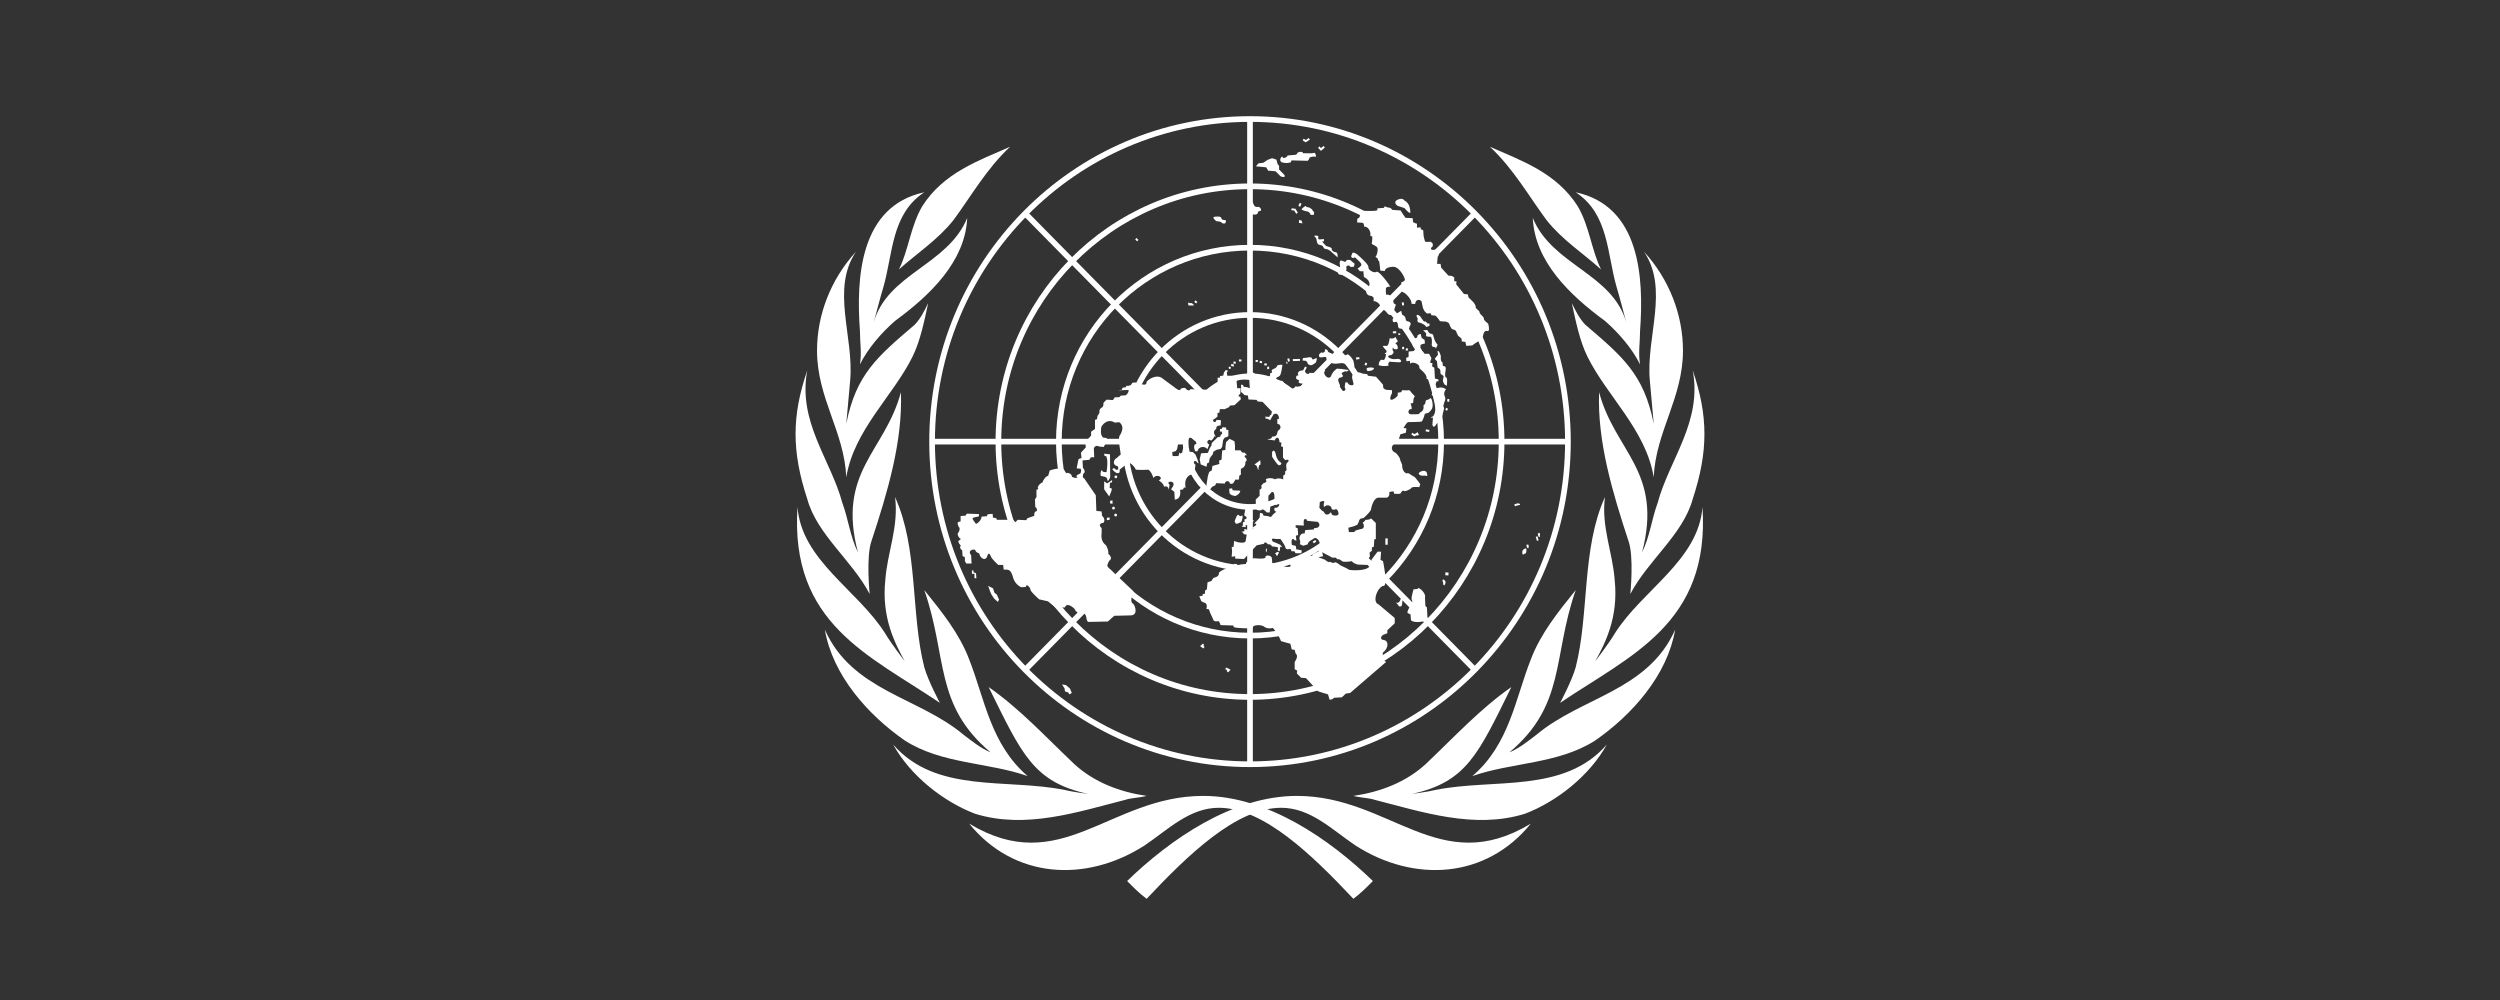 <svg xmlns="http://www.w3.org/2000/svg" width="180" height="72" fill="none"><rect width="100%" height="100%" fill="#333333" stroke="none"/><g clip-path="url(#a)"><path fill="#fff" d="M73.992 55.88c-2.668-2.28-3.09-5.557-4.213-8.407-.702-1.853-1.966-3.42-3.23-4.988 1.685 4.845.702 8.265 4.775 11.685-.702-.285-1.404-.855-1.966-1.282-3.23-2.708-8.004-3.135-9.97-7.553.561 3.278 3.089 6.128 5.757 7.98 2.668 1.71 6.038 1.568 8.847 2.565Zm7.021 1.71c.421-.142.983-.142 1.545-.285-1.966-.285-3.792-.997-5.196-2.28-2.106-1.995-3.932-3.99-6.179-5.557 2.388 4.845 3.23 6.84 7.162 7.695 0 0-1.123-.143-1.685-.285-4.213-.855-9.268.285-12.358-3.278 1.264 2.28 3.652 4.133 5.898 4.988 3.651 1.14 7.443-.143 10.813-.998Zm5.617-.285c-6.74 0-10.25 5.985-16.85 1.995 3.229 3.99 8.425 4.275 12.637 1.568 1.686-1.14 3.23-2.708 5.337-2.708 3.23 0 6.74 3.42 9.689 6.555.562-.427.983-.855 1.404-1.282-3.09-2.993-7.583-6.128-12.217-6.128Zm-18.957-6.697s-.843-1.568-1.124-2.565c-.983-3.848-.42-8.55-2.106-12.255.28 2.137-.562 3.99-.702 5.985-.281 2.707.702 4.56 1.404 5.842 0 0-.983-1.282-1.404-1.995-1.966-3.135-6.038-5.272-6.32-9.12-.561 8.408 5.196 10.688 10.252 14.108ZM65.707 25.67c.562-1.14.842-2.565 1.123-3.847-.28.57-.561 1.14-.983 1.567-2.668 2.28-4.213 3.563-4.915 7.125l.281-3.135c.281-3.135-1.404-6.555.421-9.262-1.825 1.995-2.808 4.56-2.808 7.125 0 3.42 1.966 5.842 2.106 9.12.562-3.42 3.37-5.843 4.775-8.693Zm-.983-6.27c1.264-1.14 2.808-2.137 3.932-3.562 1.263-1.71 2.387-3.705 4.072-5.273-2.247.998-4.774 1.853-6.32 4.275-.842 1.425-.982 3.135-1.684 4.56Zm-2.809 6.84c.562-1.14 1.545-2.28 2.528-3.135 2.528-1.852 5.055-4.275 5.196-7.41-1.405 3.42-5.758 3.99-6.74 7.553 0 0 .561-2.138.701-2.565.702-2.423.562-5.273 2.95-6.84-4.635.997-4.916 6.127-4.635 9.975 0 .855.14 1.567 0 2.422Zm.702 16.53s-.28-2.707.14-3.847c1.124-3.42 2.248-7.125 2.107-10.688-1.123 4.275-4.634 5.7-3.09 11.543-.56-1.14-.701-2.423-1.123-3.563-.842-3.135-3.23-5.842-2.527-9.547-1.124 3.277-1.124 5.842 0 9.262.702 2.565 3.23 4.418 4.493 6.84Z"/><path fill="#fff" d="M106.008 55.88c2.668-2.28 3.089-5.557 4.213-8.407.702-1.853 1.966-3.42 3.23-4.988-1.685 4.845-.702 8.265-4.775 11.685.702-.285 1.404-.855 1.966-1.282 3.23-2.708 8.004-3.135 9.97-7.553-.561 3.278-3.089 6.128-5.757 7.98-2.668 1.71-6.038 1.568-8.847 2.565Zm-7.021 1.71c-.421-.142-.983-.142-1.545-.285 1.966-.285 3.792-.997 5.196-2.28 2.106-1.995 3.932-3.99 6.179-5.557-2.388 4.845-3.23 6.84-7.162 7.695 0 0 1.123-.143 1.685-.285 4.213-.855 9.268.285 12.357-3.278-1.263 2.28-3.651 4.133-5.897 4.988-3.651 1.14-7.443-.143-10.813-.998Zm-5.617-.285c6.74 0 10.251 5.985 16.851 1.995-3.23 3.99-8.426 4.275-12.638 1.568-1.686-1.14-3.23-2.708-5.337-2.708-3.23 0-6.74 3.42-9.689 6.555-.562-.427-.983-.855-1.404-1.282 3.09-2.993 7.583-6.128 12.217-6.128Zm18.957-6.697s.843-1.568 1.124-2.565c.983-3.848.421-8.55 2.106-12.255-.281 2.137.562 3.99.702 5.985.281 2.707-.702 4.56-1.404 5.842 0 0 .983-1.282 1.404-1.995 1.966-3.135 6.038-5.272 6.319-9.12.562 8.408-5.195 10.688-10.251 14.108Zm1.966-24.938c-.561-1.14-.842-2.565-1.123-3.847.281.57.562 1.14.983 1.567 2.668 2.28 4.213 3.563 4.915 7.125l-.281-3.135c-.281-3.135 1.404-6.555-.421-9.262 1.825 1.995 2.808 4.56 2.808 7.125 0 3.42-1.966 5.842-2.106 9.12-.562-3.42-3.371-5.843-4.775-8.693Zm.983-6.27c-1.264-1.14-2.808-2.137-3.932-3.562-1.264-1.71-2.387-3.705-4.072-5.273 2.247.998 4.774 1.853 6.319 4.275.843 1.425.983 3.135 1.685 4.56Zm2.809 6.84c-.562-1.14-1.545-2.28-2.528-3.135-2.528-1.852-5.055-4.275-5.196-7.41 1.405 3.42 5.758 3.99 6.741 7.553 0 0-.562-2.138-.702-2.565-.703-2.423-.562-5.273-2.949-6.84 4.634.997 4.915 6.127 4.634 9.975 0 .855-.141 1.567 0 2.422Zm-.702 16.53s.28-2.707-.141-3.847c-1.123-3.42-2.247-7.125-2.106-10.688 1.123 4.275 4.634 5.7 3.089 11.543.562-1.14.702-2.423 1.124-3.563.842-3.135 3.229-5.842 2.527-9.547 1.124 3.277 1.124 5.842 0 9.262-.702 2.565-3.23 4.418-4.493 6.84Z"/><path stroke="#fff" stroke-width=".409" d="M90 55.025c12.642 0 22.89-10.4 22.89-23.228C112.89 18.97 102.642 8.57 90 8.57c-12.64 0-22.889 10.4-22.889 23.227 0 12.829 10.248 23.228 22.89 23.228Z"/><path stroke="#fff" stroke-width=".409" d="M90 50.18c10.004 0 18.115-8.23 18.115-18.383 0-10.152-8.111-18.382-18.115-18.382-10.005 0-18.115 8.23-18.115 18.383 0 10.152 8.11 18.382 18.115 18.382Z"/><path stroke="#fff" stroke-width=".409" d="M90 45.763c7.6 0 13.762-6.253 13.762-13.965 0-7.713-6.162-13.965-13.762-13.965-7.6 0-13.762 6.252-13.762 13.965 0 7.712 6.162 13.965 13.762 13.965Z"/><path stroke="#fff" stroke-width=".409" d="M89.999 40.917c4.964 0 8.987-4.083 8.987-9.12 0-5.037-4.023-9.12-8.987-9.12s-8.987 4.083-8.987 9.12c0 5.037 4.023 9.12 8.987 9.12Z"/><path stroke="#fff" stroke-width=".409" d="M90.001 36.5c2.56 0 4.634-2.106 4.634-4.703 0-2.597-2.075-4.702-4.634-4.702-2.56 0-4.634 2.105-4.634 4.702s2.075 4.703 4.634 4.703ZM90 8.57v18.525m0 9.405v18.525M73.853 15.41 86.77 28.52m6.46 6.555 12.919 13.11M67.111 31.797h18.256m9.268 0h18.255M73.852 48.185l12.919-13.11m6.46-6.555 12.919-13.11"/><path fill="#fff" d="M88.893 37.526c.056-.114.168-.57.309-.428.14.143.225 0 .225 0s.07.072.028.214c-.028.143-.07.285-.155.314-.084.014-.154.071-.266.085-.085.014-.141-.185-.141-.185Zm1.151-.185c.029-.029.07.114.14.085.071-.014.1.128.029.128-.07 0-.07.086-.07.129 0 .042 0 .128-.056.185-.056.057-.099.014-.169-.014-.07-.043-.098-.043-.197-.043-.084 0-.014.142-.014.142s-.365-.014-.294-.07c.07-.058.14-.072.084-.115-.056-.043 0-.071 0-.142 0-.072.168-.043.126-.086-.056-.057 0-.256.084-.142l.057-.129c-.056-.056-.014-.07-.127-.113-.098-.043-.014-.257-.014-.257l.014-.142c.028-.186.38-.2.407-.043.015.157 0 .27 0 .27l.099.043s-.014.114-.099.114c-.084 0 0 .057-.056.114l.056.086Zm12.934-8.664c-.099.1-.309.142-.309.142l-.07.271-.113.1s.028.071 0 .242c-.028.171-.239.27-.239.27l-.098.115s-.562.028-.632 0c-.21-.1-.07-.385.07-.357.141.029-.028-.413-.028-.413l.183-.028s.028-.428.098-.428-.028-.142-.112-.213c-.098-.072-.211-.314-.309-.285-.098.028-.463 0-.463 0l-.071.142-.252.043s.028.185-.028.242c-.141.171-.675.527-.45-.071l.07-.143v-.213l-.42-.029s-.212-.071-.212-.171c0-.1-.028-.214-.028-.214l-.491-.555-.59-.072-.042-.114-.351-.043c-.421-.213-.8-.028-.73.343.07.356.182.498-.042.498-.24 0-.281-.185-.281-.185s-.183-.071-.183.029c0 .1-.07.285 0 .384.07.1-.098.242-.168.171-.07-.071-.253-.285-.211-.356.042-.071-.323-.527.042-.599.38-.07-.028-.285.112-.341l.183-.1h.183l.112-.1-.309-.043-.183-.028-.35-.029c-.352.242-.422.527-.422.527-.182.357-.632-.142-.463-.341.168-.2-.52-.029-.632.07-.113.1-.464.043-.464.043-.07.214-.393-.028-.309-.17.099-.143.099-.243.099-.243l-.113-.028-.14.27c-.323 0-.421.186-.351.314.07.114-.098-.029-.14.142-.043.171.028.171.168.243.14.071-.07.071.028.185s.38 0 .21.171c-.168.171-.49.1-.49.1-.029.213-.464.17-.52.1a12.036 12.036 0 0 0-.394-.5l-.449-.028c-.042-.342.21-.17.309-.427.098-.271.14-.698.14-.698s-.379-.029-.393.1c-.028.113-.252.199-.252.199s-.183.071-.113.17c.07.1-.14.143-.14.143s.042.157-.028.214c-.183.2-.66.029-.73-.043l-.281-.114-.281-.185-.323.142-.099.1h-.35l-.029.285.632.072.042.598-.252-.085h-.169l-.07-.143-.14-.029v.528l.14.114.112.114.239.028.042.285.59.029.07.114.351.028.674.698-.042.214-.112.072c.042.17-.31.07-.31.07v.143l.17.029.168.1.239-.414c.252-.17.379.072.393.214.028.142-.113.114-.113.114v.342l.14.043c.24.285-.098.456-.098.456l-.07.242c-.07.214-.323.171-.323.171l-.098.143-.28.07.547.072c.056-.2.196-.242.267-.142.07.1.07.27.07.27l.14.029-.028.27.14.043v.77l.17.185c.28-.114.28.071.14.171-.14.1-.043.527-.043.527l-.112.114v.2l-.14.1v.27c-.24-.114-.52-.071-.59 0-.21-.142-.66-.1-.66.029.14.185-.169.242-.169.242l-.168.185c.112.242-.112.271-.112.271v.456l-.281.27.028.628c0 .17.35.185.421.1.07-.1.351.199.351.199h.21l.043-.428-.14-.07v-.699l.238-.27c.281-.1.183.626.183.697.028.271.14.243.252.186.24-.1.043.27-.14.242-.182-.029-.07.242-.07.242l.112.043-.21.171-.183.214-.239-.071-.28-.029-.099-.171-.168-.029-.028.343-.113.142-.28.285c.378 0-.043.27-.141.27.21.072-.028.286-.562.115v.17l-.182.03.168.185.183.028-.07.413c0 .314-.773.1-.843.029l-.028.427-.14.029.027.285-.028.413.253-.043v.171l.632.029.913-.983.533-.114c.043-.243.281.042.281.042.239-.028.281.143.281.143l.31.043c.252.07.097.1.111.199.029.142.14.1.14.1l.043-.314.14.029-.14-.171-.253-.114-.28-.114c-.183-.271.041-.214.238-.185h.309s.351.484.351.598c0 .114.169.143.169.143l.21-.029.07.171h.211l.07.142h.422l.028-.213-.394-.072-.028-.242-.28-.071c-.099-.413.07-.527.182-.342l.14.029-.042-.357.169-.043-.042-.498-.14-.043v-.171l.59.029c-.043-.314.027-.457.027-.457h.169l.028.114.716.072.505-.585c-.028-.042.057-.07 0-.128-.07-.071-.168 0-.28-.071-.113-.071 0-.484-.028-.57-.029-.1.393-.242.323-.029-.07.214 0 .314 0 .314.308-.285.561.029.533.1-.028.071.169.142.281.071.112-.071.253.214.21.356-.041.143-.463.114-.49-.028-.029-.143-.1-.1-.141-.029-.042.072-.253.114-.38.043-.028-.014-.028-.029-.041-.043l-.506.584h.028c.28.171.14.385.042.428-.098.043-.253.043-.253.043l-.042.1-.604.042-.042.242c-.309-.042-.421.285-.35.456.07.171 0 .314 0 .314l.252.114.323-.1c.042-.242.253-.285.45-.427.182-.143.49.27.392.456-.098.185-.098.27-.098.27l.028.214-.238.1-.183.1-.028.114h-.632l-.112.114-.31.028-.097.143-.211.028s-.351.171-.21.357c.14.199-.59.17-.745-.1-.042.242-.309.028-.309.028l-.253-.071-.028-.356c-.042-.242-.491-.242-.463-.072.028.172-.843.072-.843.072l-.28.142-.253.157-.029.114-.42.043-.183.1-.07-.143h-.183l-.183.27c-.491.03-.955.314-.912.428.042.114-.183.242-.183.242l-.21.072-.141.214-.28.1-.043.498-.14.1v.214l-.169.042v.114l-.239.029.14.356.183.1c.323.042.183.456.183.456l.182.028.099.271.182.385c.07.285.281.213.38.2.098-.03.182.284.182.284l.927.029s-.042.1.112.142c.169.043 1.236.1 1.278.029-.042-.214.59-.271.843-.072.252.186.603.072.603.072l.351.427.24.527.392.114.281.072.098.413.211.029.07.27c.253.186-.07.599-.07.599v.527l.183.1-.028.2.308.313.352.028.884.955.702.214.113.385.182-.029.14-.114.562-.029.281-.27.31-.043 2.597-2.237-.239-.143v-.527c.422-.313.45-.87.043-.912-.295-.043-.169-.356.112-.413l.168-.071v-.214l.534-.499v-.385l-1.166-.983c-.52-.185 0-1.34.352-1.325.35.028-.029-1.782-.029-1.782l-.182-.1.042-.584h-.253l-.421.556-.112.385c-.043.499-1.489.413-1.56.342-.07-.071-.56-.285-.56-.285s-.38-.314-.45-.214-.393-.114-.393-.042c0 .07-.31-.172-.31-.172l-.463-.17.351-.072-.07-.285.604.314c.07.1.38.071.38.071l.097.114s.183-.029.31.114c.112.143.73.029.73.029l.168.142.253.1.73.028.028-.456.14-.142-.028-.285.169-.143v-.242l.14-.043.029-.527.112-.029v-1.154l-.351-.342c-.028.114-.393.114-.393.114s-.099.171-.169.171.098.214.042.356c-.042.143-.238.143-.238.143l-.352.1-.098.114h-.379l-.042-.314.421-.114.239-.114.112-.242c.028-.242.31-.214.31-.214s.533-.456.56-.67c.029-.213.212-.812.534-.812h.604c.239-.1.169-.413.169-.413l.309-.043.042.171s.421.043.463-.028c.042-.072.141-.242.253-.171.112.071.491-.171.491-.171.029-.171.604-.1.604-.1l.071-.214s-.394-.555-.464-.555-.449-.342-.491-.214c-.38-.1-.351-.627-.351-.627l-.141-.342c0-.2-.351-.599-.421-.556-.351-.27-.098-.57 0-.599.098-.028.323-.356.323-.356l.112-.342.393-.114.043-.313-.211-.029s.239-.427.351-.427c.112 0 .885 0 .955-.043.07-.043.21-.428.21-.499 0-.071.183-.1.253-.114.07-.028.239-.214.281-.313.126-.242-.028-.841-.126-.741Zm6.473 7.68c-.014-.042-.028-.085-.07-.1-.098-.042-.281.03-.365.086l.084.114c.085-.057.211-.085.225-.071v-.014l.126-.014Zm.604 2.865-.14-.014c-.014.114.014.256.126.27l.028-.142s-.014-.057-.014-.114Zm.52-.57c.042.142.084.285.084.299l.126-.057s-.056-.142-.084-.285l-.126.043Zm.309-.114v-.029a.38.38 0 0 0-.042-.157l-.127.072c.014.028.014.071.028.1 0 .042.014.085.042.114.028.014.057.028.099.014l-.028-.143c0 .014.014.014.028.029Zm-1.194 1.026c.098-.057.225-.185.211.085-.014.271-.127.185-.211.271-.084.085-.14-.27 0-.356Zm-5.631 1.852.014-.213.225.028-.014.2-.225-.015Zm.014.47c-.028-.128-.168-.17-.183-.17l-.042.142c.014 0 .028.014.042.029l.029.128c-.014.014-.029.028-.029.042l.099.1c.07-.114.098-.185.084-.27Zm-17.455 4.447-.14.128-.07.057.07.057.168.114.085-.114-.099-.072.07-.056-.084-.114Zm1.657 1.724-.056.128.14.071-.042.057.099.1.182-.185-.084-.057-.239-.114ZM81.83 17.134l.14.143-.098.1-.14-.143.098-.1Zm4.24 4.489.14.114-.083.114-.14-.114.084-.114Zm-.533.1.028.27h.351c.14 0-.112-.17-.112-.17s-.281.028-.267-.1Zm7.695-6.698-.239-.028-.014.142.197.014.154.243.113-.086-.155-.256-.028-.029h-.028Zm.632-5.044-.07.128.182.114.043.028.028-.028.267-.171-.085-.114-.21.143-.155-.1Zm1.25.684L95 10.537l-.098.113.21.214.043-.043.239-.199-.099-.114-.182.157Zm-7.752 5.002c-.014-.086.464-.1.534-.029.07.071.028.2.239.2.21 0 .112.142.098.213-.028.072-.253.043-.28-.028-.029-.072-.38-.1-.38-.1s-.182-.143-.21-.257Zm2.683-.271c.365.114.491.028.52-.072.027-.1.041-.114.182-.142.14-.029-.028-.314-.169-.285-.14.028-.28-.043-.309-.171-.028-.114-.253-.428-.28-.185-.029.242-.17.242-.141.413.042.157.112.413.197.442Zm2.317-4.062c-.057-.213-.352.271-.043.357.31.1.604 0 .604 0l.07-.143 1.166.029c.098-.1.14-.242.14-.242s.281-.1.394-.043c.112.043.028-.342-.099-.285-.112.043-.35.028-.35.028h-.422c-.028-.17-.393-.1-.421 0-.014.086-.155.114-.155.114l-.533.043c-.057.143-.323.242-.351.143Zm.042 1.183-.31-.313v-.271l-.098-.1-.098-.342-.309-.1-.309.114-.323.214-.35.043-.183.214.744.071.14.242.534.043.351.356c.323.143.393 0 .21-.17Zm1.08 2.309.1-.228.126.071-.099.214-.126-.057Zm6.98-.242c-.042-.186.463-.357.59-.214.112.142.449.17.491.883.014.257-.421-.27-.421-.27l-.351-.115c-.197-.042-.295-.156-.309-.284Zm-2.457.627c-.07.213-.099.498-.211.498-.112 0-.07.314-.07.314s.309 0 .393.028c.098.029.098.271.098.271.351-.028.492.456.45.584-.043.114.14.114.14.114s0 .385-.042.485c-.042.1.309.17.393.313.098.143-.042.627-.112.656-.07.028.182.1.168.213-.028.114.07 0 .099.2.028.185.07.598.07.598l.323.029c.042-.313.646-.328.744-.285.393.143.702.77.702.912 0 .143-.253.171-.253.171l.043.698c.393.114.73.698.674.798-.043.1.28.072.28.072.043-.428.45-.285.464-.143.028.143.098.456.098.456l.112.214.169.17.253-.028.07.143.309.043s.253.285.281.356c.028.071.379.043.463.071.098.029.239.1.253.214.028.114.168.313.168.313s.281.072.309.171c.028.1.141.314.141.314l.239.2.028.213.252.029.071.285.421-.029.239-.171c.309-.171.519-.385.533-.485.028-.1.07-.456.309-.384.239.071.07-.527.07-.527s-.323-.243-.309-.357c.028-.114-.323-.356-.309-.456.029-.1-.308-.285-.28-.384.028-.1-.169-.357-.169-.357l-.351-.342-.042-.213-.281-.029-.562-.698.028-.2-.168-.028v-.271l-.169-.1-.252-.028-.52-.57-.042-.271h-.253l.042-.499c.169-.213.071-.627.071-.627s-.323.171-.492.1c-.168-.071.07-.242.07-.242v-.186l-.14-.142s-.393.043-.421-.029a4.995 4.995 0 0 1-.099-.384l-.028-.414-.168-.07-.028-.143-.253.028v-.285l-.141-.043-.14-.07-.028-.286-.52-.028-.168-.242-.183-.286-.59-.042-.14-.143-.239-.043-.168-.07-.07.113-.45.029-.028.142c-.197.1-1.123 0-1.151.072Zm-4.297-.143c.042.071.323.143.323.143.182 0 .308.142.308.213 0 .072.253.043.253.043l.028-.171-.182-.242-.169-.114s-.252-.029-.252-.1c0-.057-.267.157-.31.228Zm0 .812-.183-.043v.214l.253.029-.07-.2Zm2.598 2.65v-.184s-.029-.186-.14-.186c-.113 0-.324-.142-.282-.242.042-.1-.393-.2-.393-.2s-.393-.384-.253-.341c.14.042.07-.171.07-.171s-.28.042-.35.028c-.07-.029-.043-.242-.043-.242s-.28-.072-.28 0c0 .071.098.071.14.213.042.143.028.385.239.428.21.043.252.1.28.2.028.1.281.114.281.114l.183.1.547.484Zm.182.642c-.028-.1-.07-.428.07-.413.14.028.042 0 .21.071.17.071.184-.114.184-.114h.252l.323.27-.042.215-.239.028c-.112-.185-.35-.114-.309.043.043.17-.112.484-.21.498-.099.029-.393.029-.38-.113.043-.143.141-.485.141-.485Zm3.848 3.277.168-.527c-.239-.043-.182-.313-.182-.313-.028-.214-.351-.456-.464-.385-.112.071-.07-.499-.07-.499s.211-.142.309-.071-.8-1.197-.983-1.083c-.183.114-.604-.114-.59-.342.028-.214-.842-.94-.842-.94s-.281-.186-.323-.043c-.042.142-.14.242 0 .313.14.072.112-.114.28.043.17.171.464.385.352.527a.69.69 0 0 1-.253.2l.168.2h.253l.042.413s.281.142.351.313c.07.171.07.27 0 .356-.07.1-.21.271-.182.428.028.17.21.242.21.242l.183.029.14.07v.314c.183-.043.492.214.464.385-.028.171.042.071.28.242.24.171.17.2.324.314.154.1.294.028.365-.186Zm-5.364 3.078c0 .072-.043.171.098.2.14.029.393-.1.421.043.028.142.028.242.21.313.183.072.31.1.45.1s.45-.043.45-.043.336.057.393.114c.252.271.42.342.491.214.07-.114-.028-.385-.042-.485-.028-.1-.351-.555-.463-.456-.113.1-.14 0-.352.072-.21.071-.66.028-.674-.072-.028-.1-.35-.142-.35-.242s-.24-.213-.211-.071c.028.143-.169.214-.21.171-.071-.057-.212.142-.212.142Zm-1.166.257-.028.171.253.029s.112.1.112.17c0 .072.169.143.253.143.098 0 .35-.2.35-.2s.113-.341.029-.313c-.098.029-.281.171-.31.029-.027-.143-.308-.072-.308-.072l-.351.043Zm-1.208.27.07-.013.043.128-.07.028-.043-.142Zm.085-.227.14-.029.042.214-.126.029-.056-.214Zm.393.028.014.143.505-.015v-.142l-.52.014Zm4.55-.114.238-.028.014.142-.239.029-.014-.143Zm.617.527.07-.17.127.056-.07.172-.127-.058Zm2.037-2.408.238-.014.014.142-.238.015-.014-.143Zm.393.143h.14v.114h-.14v-.114Zm.421-2.024-.14.015-.029-.214.141-.015.028.214Zm-.14 2.993h.14v.17h-.14v-.17Zm.309.085.126.057-.07.157-.127-.071.071-.143Zm-.689-1.895c.141 0-.042.556.323.499.38-.043.028.17.309.185.281.029.211-.214.309-.385.099-.17.042-.27-.112-.313-.169-.043-.169-.043-.211-.242-.042-.186-.238-.243-.238-.243l-.071-.285-.309.186-.309.413c0 .342.169.185.309.185Zm.913 1.311c.183-.1.59-.1.562-.242-.028-.143.239-.186.239-.186l.07.285.21.143.029.27s.07-.042-.183.03c-.253.07-.098.184-.098.184l-.562.029-.07-.242-.197-.271Zm-3.019 2.01c.112-.03.393-.044.45.028.041.071-.17.17-.17.17l-.28.043c-.084-.114-.112-.213 0-.242Zm1.503-.215c.126.129-.703.1-.703 0s.07-.427.281-.356c.211.072.24-.427.24-.427s-.183.028-.029-.072c.168-.1 0-.242-.07-.313-.07-.071-.14-.2-.14-.2h.322c.141-.1.183-.555.183-.555.281.1.421-.1.421-.1s.042.142.141.27c.098.115-.239.172-.113.243.113.071.169.285.113.356-.043.072-.309.029-.309-.071 0-.1-.099.114 0 .242.098.114-.113.285-.169.285-.042 0-.35.043-.098.2.253.142.533.071.533.071s.211-.029.281.1c.07.114-.028.142-.14.142-.112 0-.674-.042-.674-.042s-.14.156-.07.227Zm2.724-2.721a.57.57 0 0 0-.239-.214c-.098-.043-.168-.1-.253-.1a.155.155 0 0 1-.14-.213c.042-.114-.07-.171-.07-.271s.07-.1.182-.029c.113.072.099.1.183.214.098.114.14.242.239.214.098-.029.168.213.252.142.099-.071.071.171.071.171l-.225.086Zm-.225.228c.07.1.211.17.211.27s-.042.171.098.186c.141.028.239-.029.281.1.042.114.042.313.028.413-.028.1.028.242.14.242.113 0 .141.029.141.1 0 .071.14-.271.14-.271-.112-.1-.21-.314-.21-.314s-.113-.341-.113-.384c0-.043-.168-.1-.238-.114-.071-.029-.183-.242-.183-.242l-.295.014Zm1.517 3.89-.099-.214s0-.185.043-.285c.042-.1-.099-.185-.169-.213-.07-.029-.042-.214-.07-.314-.028-.1-.183-.171-.183-.171s-.042-.356-.042-.427c0-.072-.21-.172-.14-.243.07-.071.112-.17.182-.213.071-.043-.07-.385.042-.314.113.071.113.2.169.285.042.1-.028.427.098.499.113.071-.028.313.169.313.182 0 .07.456.07.456s-.042.342.07.356c.113.029.042.599.042.599l-.182-.114Zm.07 1.838.07-.142.127.071-.071.143-.126-.072Zm.154-.784.141.015-.014.2-.141-.03.014-.184Zm-.294-.797-.183-.029-.421.071-.239.456s.112.071.211.242c.098.172.14 1.155-.141 1.326-.281.17.028.071.028.071l-.042.527c.07.242.183.114.253 0s.14-.142.239-.27c.098-.114.238-.342.252-.5.029-.17.141-.427.071-.498-.071-.071.07-.413.07-.413s.098-.2 0-.385c-.098-.2.028-.413.098-.499l-.196-.1Zm-1.026-2.451h-.351s.113.042-.21-.271c-.323-.314-.534.071-.534.071l-.379.043v.384l-.183.072.029.242.252-.029s0 .285.07.171c.071-.113.66.029.604.314-.014.114.59.427.52.812.309.043.239.357.239.357l.393.042.112-.242.112.028v-.142l-.252-.071-.042-.77-.169-.114.042-.2-.182-.07.098-.314-.169-.313Zm-.87 5.899.14-.057-.056-.114-.028-.086-.07.043-.169.1-.154-.1-.07.129.182.113.042.029.028-.029.141-.07.014.042Zm.618-.314.252.043.029-.142-.253-.043-.028.142Zm-.478 3.079c-.098-.143.464-.385.562-.1.098.285 0 .242-.098.214-.085-.029-.323.07-.464-.114Zm-2.415 4.63h.168v.457h-.168v-.456Zm1.081 4.404c-.042.185-.21.285-.309.214-.098-.072.113.114.169.213.042.1.182.1.238 0 .043-.1.029-.313.071-.413.042-.085-.141-.114-.169-.014Zm.52.969.21.1.028.413c.281.285 1.194.043 1.194-.029 0-.07-.042-.883-.042-.883l-.112-.114-.028-.599c.098-.313-.45-.769-.492-.67-.042.1-.351.03-.351.115 0 .1-.183.57-.098.74.098.172-.071.172-.099.343-.028.142-.266.427-.21.584Zm-6.572-5.144-.07-.114-.197.114.084.128.183-.128Zm-3.567.47c-.112.114-.084.214 0 .3v-.3Zm.73.584.155-.27-.127-.043-.168.114.07.071.07.128Zm-.14-7.51c.098.214.07.528.421.77.112.086-.07.242-.182.171-.113-.071-.45-.599-.45-.599v-.313c.07-.185.169-.114.21-.029Zm-1.236 1.255c.056.213.042-.343.14-.314.099.029.029-.342.029-.342l-.422.313c.197.029.225.243.253.342ZM89.3 35.33c-.028.285-.379.385-.379.385l-.253-.071-.14-.114-.028-.342.21-.029.043.143.547.029Zm-.379-2.907v-.341l-.042-.314-.351-.171-.253.242-.042.342v.214l-.239.043-.042.655-.182.072.028.242-.506.142-.042.314-.183.114-.098.285-.112.698s.21.413.323.214c.112-.185.309-.214.309-.214l.07-.171.632.029c.042-.271.351-.172.351-.043 0 .114.239.028.239.028l.168-.27h.253l.028-.285.112-.072v-.427c.38-.114.323-.485.323-.485l.099-.114-.042-.17c-.183-.072-.099-.243.028-.2.112.043-.169-.214-.169-.214-.14.114-.253-.142-.253-.142h-.407Zm-1.067-.983-.183.043-.42.413-.029.186-.112.17-.14.357-.492.028-.099.428.07.37.422.171.042-.242.14-.071.029-.242.098-.172.14-.17.042-.186.24-.142.28-.057.112-.143.042-.285.028-.213.099-.157.28-.114v-.456h-.14l-.028-.171-.253-.029-.056.128h-.112l-.028.186h.14l.028.156-.098.086-.042.128Zm-7.415 2.893c0 .057-.042.1-.098.1a.097.097 0 0 1-.098-.1c0-.057.042-.1.098-.1s.098.043.098.1Zm-.014 2.75c0 .057-.042.1-.098.1a.097.097 0 0 1-.098-.1c0-.057.042-.1.098-.1s.098.043.098.1Zm-.252-.399a.097.097 0 0 0 .098-.1c0-.056-.042-.1-.098-.1a.097.097 0 0 0-.099.1c0 .057.042.1.099.1Zm-.281.57-.197.029v.17l.197-.028v-.17Zm.21-1.225-.168.028-.014.185.182.029v-.242Zm-.042-1.297.014-.171-.35.242-.225-.142v.57l.365.513.14-.342.056-.214-.168-.071.028-.357.14-.028Zm-.14-2.023-.421-.043.028.17h.112c.183.343.028 1.155.028 1.155s-.28.029-.323-.114c-.042-.142-.168.313-.07.385.098.071.421 0 .45.27.027.271.21-.17.21-.17l-.014-1.654Zm9.408-4.76h-.252l-.042-.527.14-.1v-.27h-.815l-.028-.271.113-.072-.183-.071-.14.185-.042.214-.24.043v.114h-.168v.313l-.66.556-1.306-.043c-.098.214-.323-.028-.323-.028-.042-.143-.379 0-.379 0 0 .27-.45-.114-.45-.114l-.814-.599c-.463-.427-1.165.114-1.193.242.028.343-.534.072-.534.072s-.463-.143-.533.043c-.07.185-.38.142-.38.142l-.042.1-.238.043-.043.142-.28.043.702-.029c.182-.028-.07.413-.183.385l-.323.028-.112.114h-.31l-.14.2-.449-.029s-.253.214-.239.285c.029.072-.042.285-.112.285s-.21.214-.168.285c.042.072-.14.314-.14.314l-.043.242-.14.043v.655l-.281.2v.285l-.422.456.043.385-.352.385.043.384-.211.072-.042.17-.098.5.238.028c.113-.043.099.313 0 .356-.098.043-.35.142-.21.242.14.1-.38.072-.38-.071 0-.142-.28-.27-.35-.214-.07.043-.183-.214-.183-.214-.253-.27-1.053.029-1.053.029l-.113.385c-.252.043-.42.484-.42.484-.212.072-.38.342-.31.413.07.072-.112.1-.112.1v.528l-.113.17.028.57c.141 0 .113.271.113.271-.239.029-.183.342-.183.342l-.491.171-.099.143-.603-.029-.169.171-.168-.17h-1.166l-.042-.115-.239-.042-.028-.271-.35.028-.071.143-.38.028c.029.242-.378.599-.42.499-.043-.1-.31-.356-.183-.413.112-.043.421-.1.421-.1v-.171l-.87-.029-.099.143-.35.029v.384l-.17.043c-.112.071.029.342.029.342.168.171-.028.428-.028.428-.14.142.112.413.112.413.183.043-.112.185-.112.185.042.242.182.313.182.313-.14.243.099.357.099.357l.028.413.168.1v.27l.099.171h.379l-.029-.598c-.322-.385.281-.484.31-.342.028.143.28.214.28.214.043.356.45.57.562.214.112-.357.21-.143.28.028.071.171.52.584.52.584h.352l.042.342c.393-.028.52.029.674.57.168.556.603.698.603.698l.324-.028c0-.285.323.043.323.2 0 .142.631.698.631.698l.632.142.59.485.45-.043h.182c.112-.413.674.029.73.171.042.143.421.385.464.27.042-.113.309-.042.35.314.043.356.211.285.211.285l1.334-.028.464-.413 1.193-.029c.604-.028.24-.87.113-.87-.21-.17.07-.868.07-.868l-1.7-1.61c-.392 0-.041-.585-.041-.585.309-.2-.07-.499-.07-.499.042-.285-.17-.627-.17-.627-.42-.285-.308-.84-.308-.84v-.385c-.351-.342.14-.385.14-.385.169-.285-.112-.499-.112-.499l-.028-.313-.38-.043-.041-1.126-.843-1.225c-.168-.043-.042-.342-.042-.342.21-.114-.042-.413-.042-.413l-.028-.528.491-.043.113-.185h.238l-.028-.627c.113-.313.393-.142.393-.142l.323.028.183-.356.042-.285-.253-.029c-.28-.17-.14-.797-.14-.797.45-.67.955-.285.955-.285l.323-.029c.491.342.042.955.042.955-.098.142-.042.598-.042.598l.112.77-.309.27c-.252.143-.252.485.028.556.183.029.113.485-.168.171-.421 0 .239.385.042.285.421.214.323-.185.323-.185l.562-.456c.21-.171.59.356.59.427 0 .072.926.029.926.029.253.171.351.599.351.599.253-.343.8-.029.393.17.38.243.38.456.38.456.309-.1.309.143.309.214 0 .072.098-.356.098-.356-.351-.27.463-.356.239.114l-.14.214.238.185.028.556c.52-.043.38-.698.38-.698l.238-.043c0-.214.168-.1.168-.1-.168-.812.38-.955.38-.955.308-.071.322-.727.322-.727-.21-.1-.098-.427.14-.142.24.285-.14-.584-.14-.584l-.182-.171-.253-.029-.028-.27h-.421l-.07.342-.155.07-.042-.099-.07.27h-.422l-.028-.284.253-.072.099-.142.07-.385h.309l.393-.114c.028-.413.239-.313.239-.313l.35.285.029.142-.14.072-.029.199.07.27h.183c.07-.384.562-.384.702-.142l.14-.342c-.322-.17 0-.427.085-.313.098.114.309-.314.309-.314s.168.214 0-.071c-.169-.285.112-.427.112-.427-.042-.285.309-.243.309-.243l.028-.384-.323-.029c-.07.342-.351.043-.21-.029.14-.07.28-.213.28-.213v-.242l.14-.043.029-.242h.35l.31-.143.07-.114.323-.029.463-.427-.042-.185c-.28 0 0-.214 0-.214l.028-.399Zm-12.68 21.617-.183-.285.281.043.295.256.127.314-.169.1-.098-.143-.225-.071-.028-.214Zm-5.154-7.21.113.328.168.128.155.356-.085.171-.266-.242-.183-.271-.098-.214-.155-.427.351.17Zm-1.404-1.283h-.112v.242h.182v.314h.14l-.027-.356-.183-.072v-.128Zm18.368-14.649.14-.028.028.142-.14.029-.028-.143Zm.168-.085.042-.143.183.057-.028.143-.197-.057Zm.337-.143.014-.142-.154-.029-.028.143.168.028Zm.239-.313h.183v.142h-.183v-.142Zm1.194.17.014-.142.168.015-.028.142-.154-.014Zm.463.1.014-.142-.169-.029-.013.143.168.028Zm.169.015h.182v.142h-.182v-.142Zm.21.242v.171l.14-.014v-.171l-.14.014Z"/></g><defs><clipPath id="a"><path fill="#fff" d="M57 8h66v57H57z"/></clipPath></defs></svg>